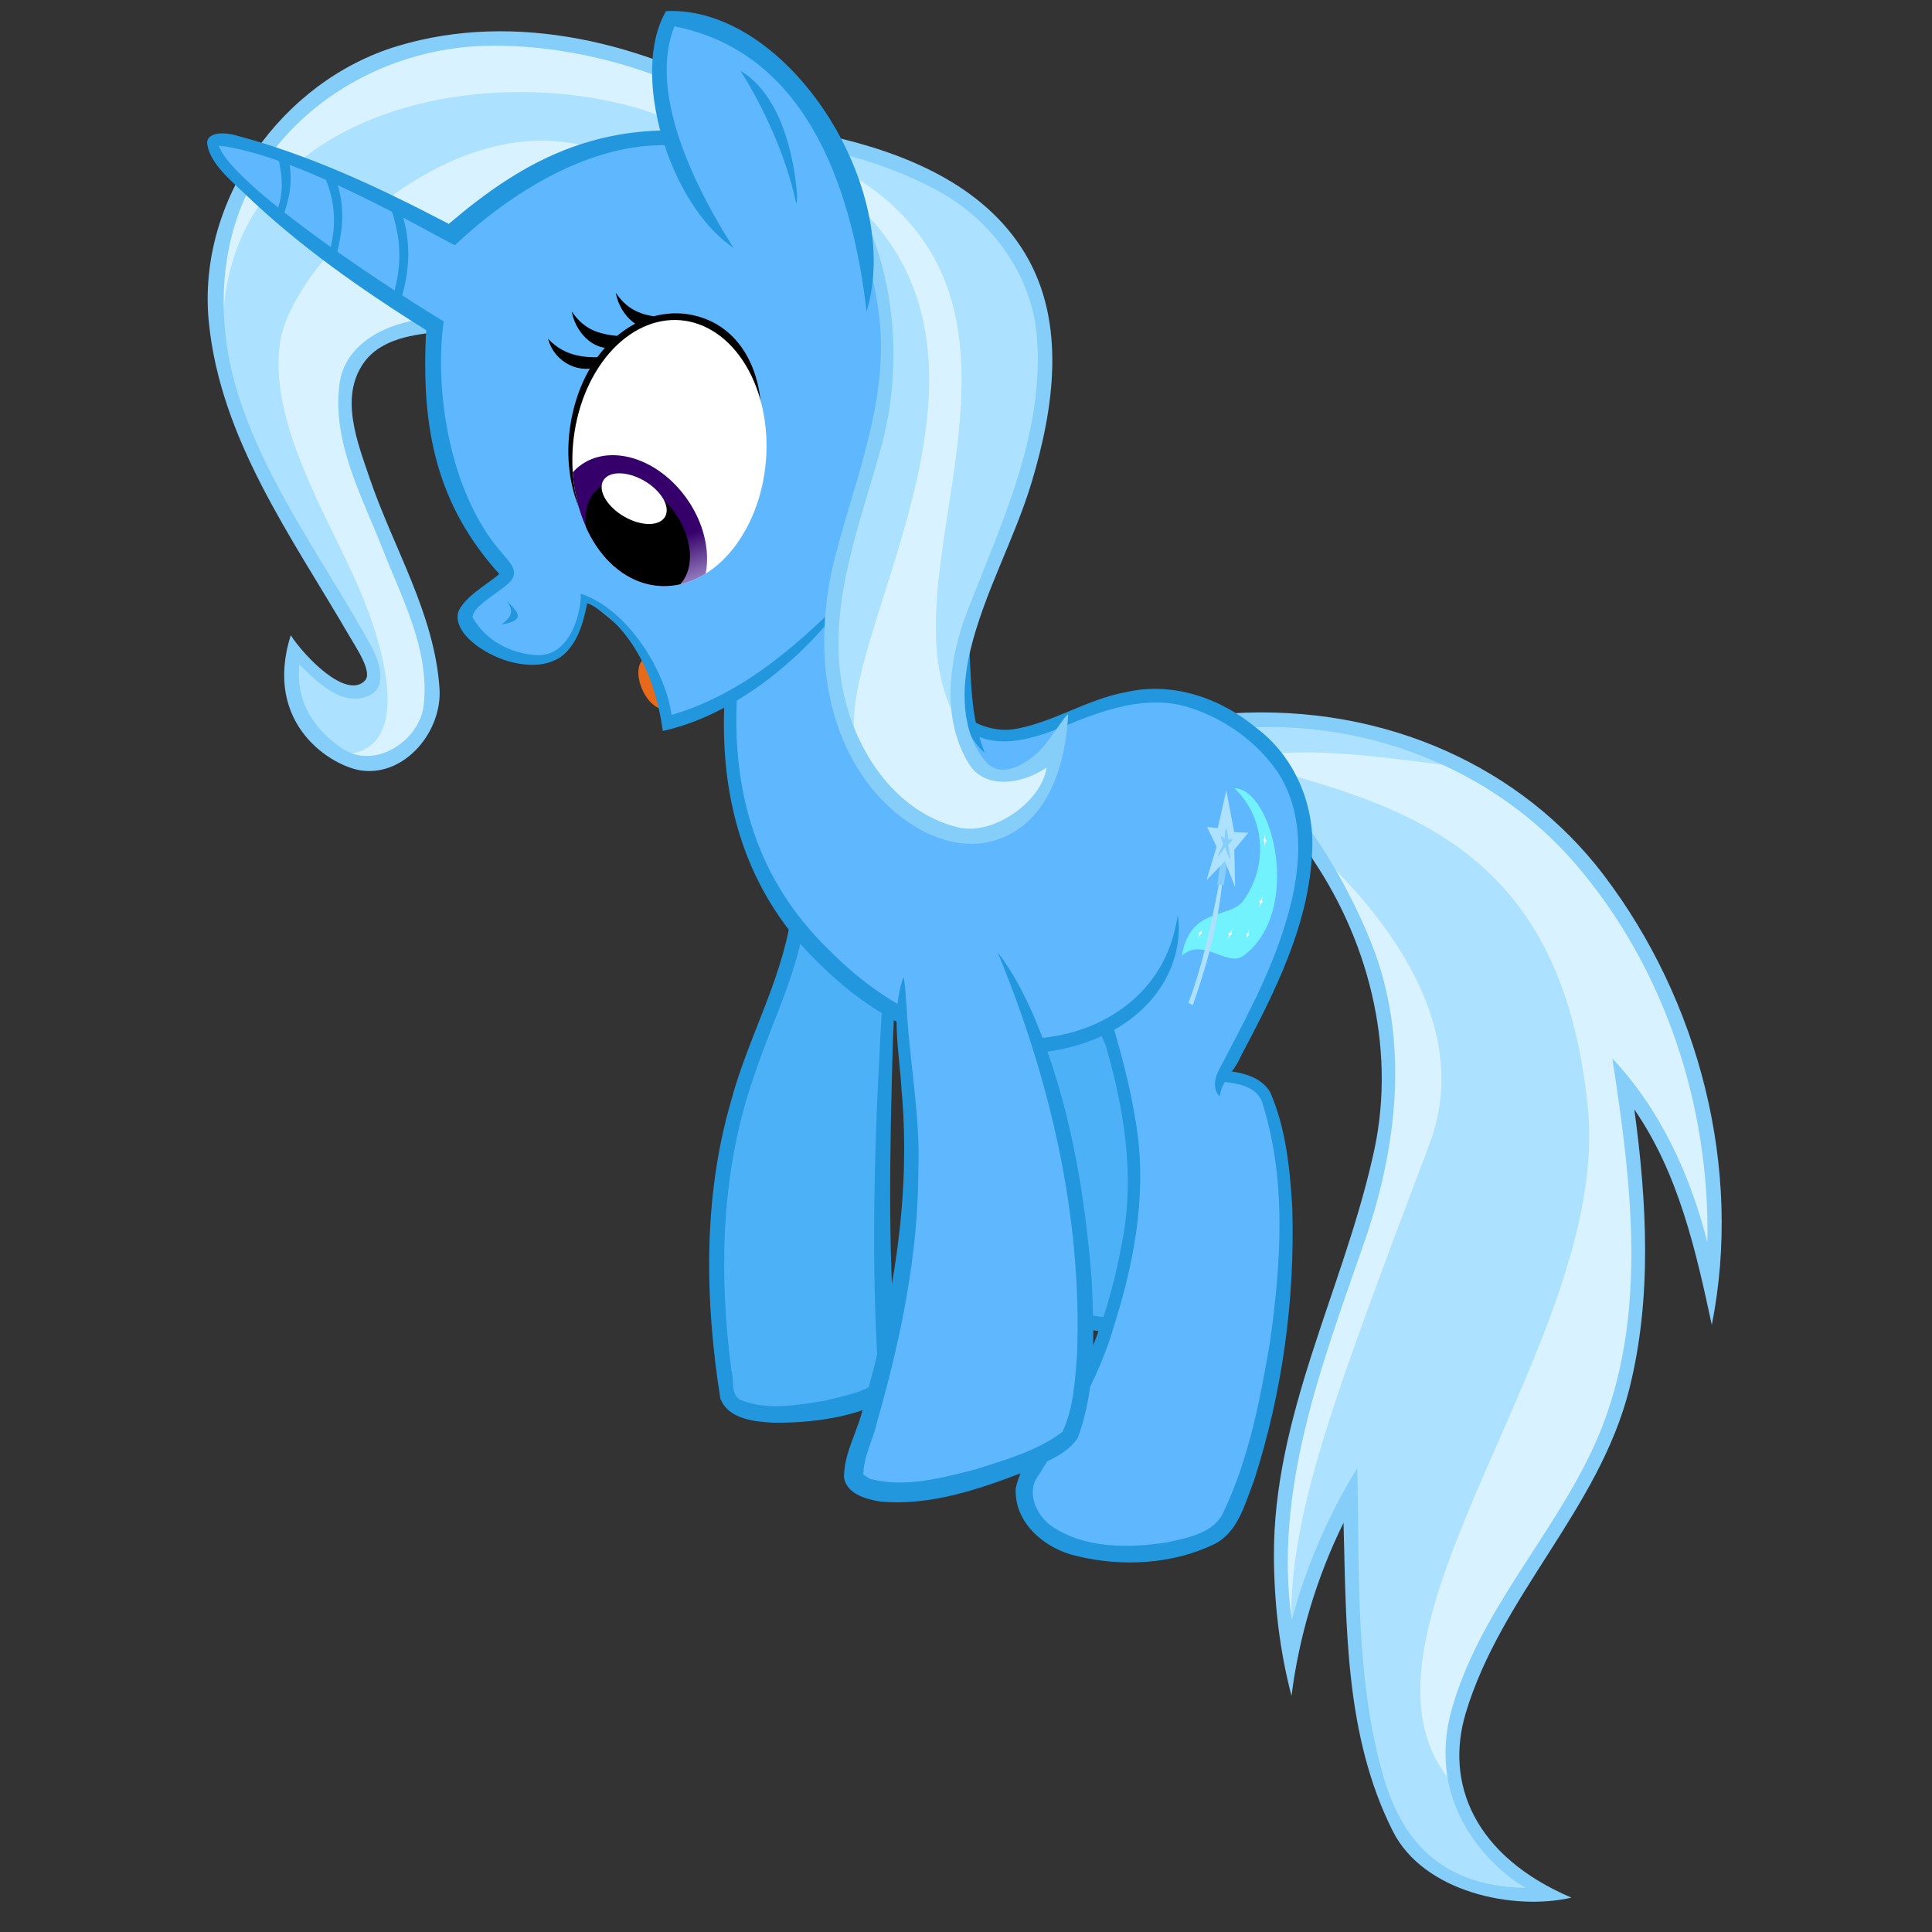 <?xml version="1.0"?>
<svg xmlns="http://www.w3.org/2000/svg" xmlns:xlink="http://www.w3.org/1999/xlink" width="2662.762" height="2662.762">
  <rect width="100%" height="100%" fill="#333333" stroke="none"/>
  <defs>
    <linearGradient x1="-2426.419" y1="572.359" x2="-2387.752" y2="646.421" id="c" xlink:href="#a" gradientUnits="userSpaceOnUse"/>
    <linearGradient x1="541.231" y1="252.644" x2="528.001" y2="516.653" id="a" gradientUnits="userSpaceOnUse">
      <stop offset="0" stop-color="#350069"/>
      <stop offset="1" stop-color="#bdb3e4"/>
    </linearGradient>
    <clipPath id="b">
      <path d="M1407.9 246.666A125.91 166.79 31.31 1 1 1220.67 75.2a125.91 166.79 31.31 1 1 187.23 171.467z" fill="#fff"/>
    </clipPath>
  </defs>
  <path d="M1225.907 1359.964c-8.837 140.167-16.575 393.028-.646 543.78 3.46 32.67-214.74 74.71-223.27 17.04-57.65-389.94 81.94-474.072 98.26-657.78" fill="#4cb1f7"/>
  <path d="M1217.27 1359.42c-10.368 175.498-18.264 351.677-7.183 527.337.44 3.602 1.44 22.542 1.687 15.695-20.68 17.227-49.216 21.45-74.568 27.93-37.684 6.167-78.7 13.808-115.43-.426-15.787-6.836-9.252-27.883-13.653-40.925-17.85-135.55-14.51-276.38 31.337-406.44 23.75-72.61 60.224-141.81 70.528-218.28-6.01 1.55-20.336-7.87-20.116 1.88-14.09 88.05-59.848 166.58-82.58 252.25-38.366 132.55-35.922 273.51-14.54 408.73 10.564 28.98 47.395 32.23 73.818 33.72 52.1.2 106.18-6.61 153.226-30.17 13.632-6.53 23.423-21.62 18.088-36.95-15.39-152.48-11.45-306.06-7.278-459.01.97-24.76 2.407-49.5 3.93-74.24l-17.267-1.09z" fill="#2397dd"/>
  <path d="M1697.603 994.425c343.538-24.468 544.76 201.336 625.086 446.57 12.06 36.83 21.4 74.1 28.08 111.024 14.13 78.08 16.39 154.62 7.47 222.24-25.18-108.5-52.22-196.96-121.22-282.85 11.86 83.99 22.87 167.64 21.48 251.78-1.98 119.68-29.04 240.35-114.42 364.41-182.76 265.56-200.66 405.21-2.02 501.03-164.81 22.58-231.97-79.99-259.81-216.73-21.29-104.51-19.61-228.98-21.02-332.8-41.74 75.42-68.03 150.85-82.84 226.27-13.4-70.37-15.37-135.13-10.09-195.88 8.85-101.89 38.11-192.51 68.11-279.44 72.12-208.98 148.53-396.62-43.88-668.18" fill="#d8f3ff"/>
  <path d="M1671.34 1000.486c134.806-16.126 247.768 22.36 361.634 58.59-112.63-11.695-228.77-35.674-331.33-12.123 217.21 59.725 450.447 108.085 486.893 480.833 31.07 317.75-348.173 719.475-193.95 921.26l32.326 66.67 38.385 48.486 76.772 43.437-60.61 7.07c-96.758-19.33-219.997-40.51-224.253-547.51-44.708 64.85-58.516 133.73-76.772 202.03-9.975-165.73 48.108-316.64 189.91-692.97 70.387-186.8-103.862-363.88-204.052-444.47z" fill="#ace1ff"/>
  <path d="M1698.32 1004.48c175.56-16.412 357.307 51.524 473.078 186.278 122.903 143.054 185.495 333.827 181.755 521.25-23.657-92.827-64.745-182.88-130.967-253.206 27.345 178.442 51.827 370.223-27.732 539.558-57.61 122.618-156.086 224.42-193.51 357.2-38.18 135.46 58.94 222.16 101.85 246.39-149.53-2.013-185.027-108.47-201.645-173.873-33.6-132.225-27.12-269.67-30.52-404.775-39.9 65.156-70.75 135.943-90.31 209.833-24.93-178.153 40.46-349.66 97.84-514.76 47.65-133.706 65.84-284.43 11.54-419.483-23.15-57.58-53.36-112.097-89.16-162.65-32.85 9.752 3.04 31.26 8.99 48.476 80.54 119.55 116.07 270.53 81.91 412.048-41.86 183.765-136.92 356.54-135.67 549.254.41 64.463 7.9 128.93 24.23 191.27 10.54-82.747 34.87-163.707 71.73-238.537 3.83 142.926 1.58 293.38 67.98 425.166 42.37 84.08 166.5 109.91 246.1 91.49-134.36-57.35-174.6-158.13-145.65-254.43 48.83-162.41 183.48-280.79 225.31-446.23 31.92-126.28 24.11-259.42 7.06-385.56 60.81 87.9 84.71 194.09 106.76 296.92 42.76-215.18-17.1-447.06-149.58-620.88-111.19-145.89-298.03-235.28-512.83-222.06z" fill="#86cefa"/>
  <path d="M1439.222 1800.353c42.05 22.835 87.977 29.483 141.43 25.715l-4.287-488.572-180-8.57z" fill="#4cb1f7" stroke="#2397dd" stroke-width="20"/>
  <path d="M1683.99 1482.865c10.953 1.728 52.175 3.062 62.706 32.554 69.783 195.41-19.084 549.95-64.216 593.16-48.534 46.46-269.554 57.46-271.027-52.47-.446-33.25 75.728-104.12 115.186-230.34 52.27-167.22 44.7-252.76-1.09-410.52l114.72-452.72c121.46 45.38 185.87 134.92 140.71 309.3z" fill="#5fb7fe"/>
  <path d="M1007.262 900.486c-16.793 243.1 59.69 345.518 130.878 420.32 50.79 53.37 137.763 112.787 209.53 115.23 95.71 3.256 227.937 30.04 282.928-176.116l16.494-293.893c-105.25-29.906-163.84 42.313-258.287 46.772l-47.24-8.05-135.51-209.27z" fill="#5fb7fe"/>
  <path d="M1338.84 1010.56c39.88 22.724 87.702 6.655 126.862-9.306 53.863-22.233 113.724-44.38 172.187-26.544 49.42 15.524 94.86 47.456 123.87 90.64 39.36 61.672 30.66 140.058 10.11 206.71-21.75 72.547-58.8 138.99-93.54 205.826-4.97 10.033-6.08 25.933 3 33.174 1.7-21.058 20.55-34.973 28.06-53.82 47.1-88.953 95.32-182.815 99.16-285.503 3.08-64.43-25.15-129.868-77.27-168.675-48.89-40.93-115.34-63.84-178.76-49.222-54.91 9.706-102.5 43.18-157.6 51.593-16.55 2.023-37.06-2.07-51.67-10.272-2.55 4.66-1.89 10.75-4.45 15.4z" fill="#2397dd"/>
  <path d="M1682.767 1490.62c21.643 2.303 51.265 6.23 57.593 31.218 33.3 106.634 25.092 221.03 9.644 330.072-13.544 78.76-28.935 158.842-63.448 231.484-13.112 30.083-50.164 36.054-78.605 42.473-53.17 8.002-113.4 8.71-159.41-23.02-20.49-14.886-34.54-46.433-17.58-68.966 41.95-66.14 84.32-133.56 105.37-209.82 29.04-91.38 45.61-189.05 27.9-284.39-7.08-42.93-18.3-85.05-30.38-126.81-18.97.37-18.23 11.55-10.3 26.84 25.87 88.39 41.1 182.31 22.65 273.76-15.65 86.07-44.09 170.81-94.03 243.34-18.04 30.95-44.89 58.81-52.26 94.73-2.34 47.76 40.64 83.27 83.83 93.03 62.65 15.21 132.03 11.63 190.53-16.64 32.72-16.94 41.71-56.22 54.26-87.78 38.72-120.59 56.37-248.18 52.58-374.74-3.21-54.23-8.67-110.21-30.65-160.43-13.61-22.28-41.25-27.36-65.22-29.84-.81 5.17-1.63 10.34-2.44 15.51z" fill="#2397dd"/>
  <path d="M1005.81 892.14s-.01.075-.035.232c-.023.157-.06.394-.107.717l-.18 1.22-.26 1.77c-.098.68-.208 1.45-.332 2.33-.124.87-.26 1.84-.407 2.92-.15 1.07-.31 2.25-.48 3.52-.17 1.28-.35 2.66-.54 4.16-.19 1.49-.39 3.09-.6 4.8-.21 1.71-.42 3.53-.64 5.47-.22 1.93-.45 3.98-.68 6.15-.23 2.16-.46 4.45-.69 6.84-.23 2.4-.46 4.91-.68 7.55-.23 2.63-.45 5.38-.65 8.26-.21 2.87-.41 5.86-.6 8.97-.1 1.55-.18 3.14-.27 4.75-.09 1.61-.17 3.26-.24 4.93-.14 3.03-.27 6.23-.37 9.59-.11 3.35-.2 6.87-.26 10.51-.06 3.65-.1 7.43-.09 11.33 0 3.9.04 7.92.13 12.04.04 2.06.09 4.14.15 6.25.06 2.11.14 4.24.23 6.39.09 2.15.19 4.32.31 6.51.11 2.19.24 4.4.39 6.62.14 2.22.3 4.46.47 6.72.17 2.25.36 4.52.56 6.81.2 2.28.42 4.58.65 6.88.23 2.31.49 4.62.75 6.95.27 2.33.55 4.66.85 7 .3 2.34.62 4.69.96 7.04.34 2.35.69 4.71 1.07 7.07.37 2.36.76 4.72 1.17 7.09.41 2.37.83 4.73 1.28 7.1.44 2.37.91 4.73 1.39 7.1.48 2.36.98 4.73 1.5 7.08.51 2.36 1.05 4.71 1.6 7.07.55 2.35 1.12 4.7 1.72 7.04.59 2.34 1.2 4.67 1.82 7 .63 2.32 1.27 4.64 1.93 6.95.66 2.31 1.34 4.62 2.04 6.91s1.41 4.57 2.14 6.84c.73 2.27 1.48 4.53 2.24 6.77.76 2.24 1.54 4.48 2.34 6.7.79 2.22 1.61 4.43 2.43 6.62.82 2.19 1.67 4.37 2.52 6.53.86 2.16 1.73 4.31 2.61 6.44.88 2.13 1.78 4.24 2.69 6.34.91 2.1 1.83 4.18 2.77 6.24.93 2.06 1.88 4.1 2.84 6.13.96 2.02 1.93 4.03 2.91 6.01.98 1.99 1.97 3.95 2.97 5.9 1 1.95 2.01 3.87 3.03 5.78 1.02 1.9 2.04 3.79 3.07 5.65s2.07 3.71 3.12 5.53c1.04 1.82 2.1 3.62 3.15 5.4 1.05 1.77 2.11 3.53 3.18 5.26 2.13 3.46 4.28 6.83 6.43 10.11 2.15 3.28 4.3 6.46 6.46 9.55 2.15 3.09 4.29 6.08 6.43 8.97 2.13 2.89 4.25 5.69 6.34 8.38 2.1 2.69 4.17 5.28 6.2 7.78 2.03 2.49 4.04 4.88 5.99 7.17 1.96 2.29 3.87 4.48 5.73 6.56 1.86 2.08 3.66 4.07 5.41 5.94 1.74 1.88 3.42 3.66 5.03 5.33 1.61 1.67 3.14 3.24 4.6 4.7 1.28 1.29 2.67 2.66 4.14 4.1 1.45 1.42 2.99 2.9 4.62 4.43 2.27 2.26 4.61 4.55 7.02 6.86 2.46 2.35 4.99 4.73 7.59 7.12 2.6 2.39 5.28 4.8 8.02 7.2 2.74 2.41 5.55 4.82 8.43 7.23s5.82 4.82 8.83 7.22c3 2.4 6.07 4.79 9.2 7.15 3.12 2.37 6.31 4.72 9.55 7.04 3.24 2.32 6.54 4.62 9.88 6.88 3.34 2.26 6.74 4.49 10.19 6.68 3.44 2.19 6.93 4.34 10.47 6.44 3.53 2.1 7.11 4.16 10.72 6.17 3.61 2.01 7.26 3.97 10.95 5.87 3.68 1.91 7.4 3.76 11.15 5.55 3.74 1.79 7.51 3.52 11.31 5.19 3.79 1.67 7.61 3.27 11.45 4.82 3.83 1.54 7.68 3.02 11.55 4.43 3.86 1.41 7.74 2.75 11.62 4.02 3.88 1.27 7.77 2.47 11.66 3.61 3.89 1.13 7.78 2.19 11.67 3.18 3.88.99 7.77 1.91 11.64 2.75 3.87.85 7.73 1.62 11.58 2.33 3.84.7 7.68 1.34 11.49 1.9 3.81.57 7.6 1.06 11.37 1.48 3.76.43 7.51.79 11.22 1.08 3.71.29 7.39.51 11.03.67 3.64.16 7.25.25 10.82.29 3.57.03 7.1 0 10.59-.087 3.49-.08 6.93-.23 10.33-.43 3.39-.2 6.74-.46 10.04-.77 3.3-.31 6.54-.66 9.73-1.07 3.19-.4 6.33-.86 9.41-1.35s6.1-1.03 9.06-1.61c2.14-.415 4.25-.85 6.32-1.31 2.08-.45 4.12-.924 6.13-1.41 2.01-.49 3.99-1 5.94-1.52s3.86-1.06 5.73-1.6c1.88-.55 3.72-1.11 5.52-1.68 1.81-.57 3.58-1.15 5.32-1.74 1.73-.59 3.43-1.19 5.1-1.8 1.66-.61 3.29-1.22 4.88-1.84 1.59-.61 3.15-1.24 4.66-1.86 1.52-.62 3-1.25 4.45-1.88 1.45-.63 2.86-1.25 4.23-1.88 1.37-.63 2.71-1.25 4.01-1.87 2.6-1.248 5.05-2.48 7.35-3.68 2.3-1.2 4.46-2.38 6.47-3.51 2.04-1.15 4.03-2.31 5.98-3.49 1.94-1.18 3.84-2.38 5.7-3.59 1.85-1.21 3.66-2.44 5.43-3.68 1.76-1.24 3.48-2.49 5.16-3.75 1.68-1.26 3.32-2.53 4.91-3.81 1.59-1.28 3.14-2.566 4.66-3.86 1.51-1.29 2.98-2.59 4.41-3.9 1.43-1.306 2.82-2.62 4.17-3.93 1.35-1.316 2.66-2.635 3.93-3.956 1.27-1.32 2.51-2.65 3.71-3.97 1.2-1.33 2.36-2.65 3.49-3.98 1.12-1.32 2.22-2.643 3.27-3.97 1.05-1.32 2.08-2.64 3.07-3.95.99-1.31 1.95-2.63 2.87-3.94.92-1.3 1.82-2.61 2.68-3.91.86-1.3 1.69-2.59 2.5-3.88.8-1.28 1.57-2.57 2.32-3.84.74-1.27 1.46-2.54 2.15-3.79.69-1.26 1.35-2.51 1.99-3.75.64-1.24 1.25-2.47 1.84-3.69.59-1.22 1.15-2.44 1.69-3.64s1.05-2.4 1.55-3.58c.49-1.18.96-2.35 1.42-3.51.45-1.16.88-2.31 1.29-3.44.41-1.14.8-2.26 1.17-3.37.37-1.11.72-2.21 1.06-3.29.33-1.08.65-2.15.95-3.21.3-1.06.58-2.1.85-3.13.54-2.06 1.01-4.07 1.43-6.01.42-1.95.79-3.84 1.11-5.663.32-1.83.59-3.6.83-5.31.23-1.71.43-3.36.59-4.95.16-1.58.28-3.11.38-4.57.1-1.47.17-2.87.22-4.21.05-1.35.08-2.63.09-3.85.01-1.22.01-2.38-.01-3.48s-.05-2.14-.09-3.12c-.04-.97-.09-1.89-.15-2.75-.05-.86-.11-1.66-.18-2.4-.06-.74-.12-1.43-.19-2.06-.07-.625-.13-1.2-.19-1.71-.06-.52-.12-.98-.18-1.387-.05-.41-.1-.76-.15-1.064l-.11-.75-.08-.45-.02-.15-.03.15c-.02.1-.048.24-.08.44l-.14.74-.19 1.05-.25 1.37c-.09.51-.198 1.07-.31 1.68-.11.62-.24 1.29-.378 2.01-.13.73-.28 1.5-.45 2.33-.16.83-.34 1.72-.53 2.66-.193.94-.41 1.93-.64 2.98-.23 1.04-.48 2.14-.75 3.3s-.56 2.36-.87 3.61c-.32 1.26-.66 2.57-1.03 3.93-.37 1.36-.77 2.776-1.2 4.24-.43 1.46-.89 2.97-1.39 4.53-.5 1.56-1.03 3.17-1.61 4.828-.58 1.66-1.2 3.36-1.86 5.11-.67 1.75-1.38 3.54-2.15 5.37s-1.59 3.71-2.468 5.62c-.88 1.92-1.81 3.87-2.81 5.86-1 1.99-2.07 4.02-3.21 6.08-1.14 2.06-2.35 4.15-3.64 6.28-1.29 2.12-2.66 4.27-4.11 6.45-1.456 2.18-3 4.38-4.63 6.61-.82 1.115-1.66 2.23-2.53 3.35-.864 1.126-1.755 2.25-2.67 3.38s-1.86 2.27-2.83 3.405-1.964 2.28-2.99 3.42c-1.02 1.14-2.076 2.29-3.16 3.43-1.08 1.15-2.19 2.3-3.334 3.45-1.14 1.15-2.31 2.3-3.51 3.45-1.202 1.15-2.44 2.3-3.702 3.45-1.27 1.15-2.57 2.3-3.9 3.44-1.33 1.15-2.7 2.29-4.1 3.43-1.4 1.14-2.84 2.28-4.31 3.41-1.47 1.13-2.98 2.26-4.53 3.38-1.54 1.12-3.13 2.235-4.75 3.34-1.63 1.11-3.29 2.21-4.99 3.3-1.7 1.09-3.45 2.18-5.23 3.25s-3.61 2.14-5.47 3.19c-1.84 1.04-3.82 2.11-5.94 3.21s-4.374 2.22-6.77 3.35c-1.2.57-2.43 1.14-3.7 1.705-1.27.57-2.57 1.14-3.904 1.71-1.34.57-2.71 1.14-4.114 1.7-1.4.57-2.84 1.13-4.32 1.69-1.47.56-2.98 1.11-4.52 1.66-1.54.55-3.12 1.09-4.73 1.62-1.61.53-3.25 1.05-4.93 1.57-1.68.51-3.39 1.01-5.13 1.5-1.74.49-3.52.97-5.33 1.43-1.81.46-3.65.91-5.52 1.35-1.87.43-3.77.85-5.71 1.25-1.93.4-3.9.78-5.89 1.15-2.76.5-5.58.97-8.45 1.4-2.87.43-5.8.816-8.78 1.16-2.98.34-6.01.64-9.09.89s-6.21.45-9.38.6c-3.18.15-6.4.246-9.66.29-3.26.04-6.57.03-9.91-.05-3.34-.07-6.72-.2-10.13-.39-3.41-.19-6.86-.44-10.33-.75-3.48-.32-6.98-.69-10.51-1.14-3.53-.44-7.08-.94-10.66-1.52-3.57-.57-7.17-1.21-10.78-1.91-3.61-.7-7.23-1.47-10.86-2.31-3.63-.84-7.28-1.74-10.92-2.72-3.65-.97-7.3-2.01-10.95-3.12-3.66-1.1-7.31-2.28-10.95-3.52-3.65-1.24-7.29-2.54-10.92-3.91s-7.25-2.8-10.86-4.29c-3.61-1.49-7.2-3.05-10.77-4.66-3.57-1.61-7.12-3.29-10.64-5.02-3.525-1.73-7.02-3.51-10.49-5.35-3.47-1.84-6.91-3.73-10.31-5.66-3.406-1.94-6.776-3.92-10.11-5.95-3.33-2.03-6.63-4.09-9.874-6.2-3.25-2.11-6.46-4.25-9.62-6.42-3.16-2.18-6.28-4.38-9.34-6.61-3.06-2.23-6.07-4.48-9.03-6.76-2.96-2.27-5.86-4.56-8.7-6.86-2.84-2.3-5.63-4.61-8.36-6.93-2.73-2.31-5.4-4.63-8-6.94-2.6-2.31-5.14-4.62-7.61-6.916-2.47-2.3-4.874-4.58-7.21-6.83-2.34-2.26-4.604-4.5-6.8-6.7l-.074-.08-.13-.12c-1.56-1.5-3.04-2.94-4.44-4.31-1.39-1.37-2.7-2.67-3.926-3.9-1.38-1.39-2.84-2.87-4.38-4.442-1.53-1.58-3.14-3.25-4.803-5.02-1.664-1.77-3.4-3.63-5.18-5.59-1.79-1.96-3.63-4.01-5.51-6.16-1.884-2.15-3.814-4.39-5.78-6.72-1.964-2.33-3.964-4.76-5.99-7.28-2.025-2.52-4.08-5.13-6.145-7.836-2.07-2.71-4.15-5.5-6.24-8.39-2.09-2.89-4.19-5.87-6.28-8.93-2.1-3.07-4.19-6.23-6.27-9.47s-4.157-6.57-6.208-9.98c-1.03-1.71-2.05-3.436-3.06-5.185-1.02-1.75-2.03-3.52-3.03-5.31-1-1.79-1.997-3.594-2.98-5.423-.99-1.83-1.967-3.68-2.936-5.545-.963-1.86-1.923-3.75-2.873-5.66-.95-1.9-1.89-3.83-2.82-5.77-.93-1.94-1.84-3.9-2.75-5.88-.91-1.97-1.8-3.97-2.68-5.98-.88-2.01-1.75-4.03-2.6-6.08s-1.7-4.1-2.53-6.17c-.83-2.077-1.64-4.166-2.44-6.27-.8-2.11-1.587-4.22-2.357-6.35s-1.523-4.27-2.26-6.43c-.736-2.15-1.46-4.32-2.166-6.5-.71-2.17-1.4-4.36-2.08-6.56-.67-2.196-1.33-4.4-1.97-6.62-.64-2.216-1.26-4.44-1.87-6.67-.606-2.23-1.19-4.47-1.765-6.71-.57-2.24-1.123-4.49-1.66-6.75-.535-2.257-1.053-4.51-1.554-6.78-.5-2.265-.983-4.53-1.45-6.797-.463-2.27-.91-4.54-1.34-6.8-.43-2.27-.84-4.54-1.235-6.8s-.77-4.53-1.13-6.8c-.36-2.26-.702-4.52-1.03-6.77-.322-2.25-.63-4.5-.92-6.74-.29-2.24-.57-4.47-.83-6.69-.26-2.23-.5-4.44-.73-6.64-.22-2.21-.433-4.4-.63-6.58-.193-2.18-.373-4.35-.54-6.5-.17-2.157-.32-4.29-.45-6.41s-.26-4.22-.37-6.307c-.105-2.08-.2-4.15-.285-6.19-.09-2.04-.16-4.06-.22-6.06-.12-3.995-.19-7.895-.22-11.68-.04-3.79-.03-7.47.01-11.01.04-3.55.1-6.96.2-10.23.09-3.27.21-6.39.34-9.34.15-3.26.31-6.41.49-9.43.18-3.03.38-5.95.58-8.75.21-2.8.42-5.486.64-8.055.21-2.57.44-5.02.66-7.36.22-2.34.45-4.57.67-6.68.22-2.12.44-4.12.66-6.01.21-1.89.42-3.68.63-5.35s.4-3.24.58-4.7c.19-1.46.36-2.81.53-4.06.17-1.25.32-2.4.47-3.45l.4-2.86c.12-.86.23-1.62.33-2.28l.25-1.73.18-1.2.11-.7.033-.23-17.05-2.55z" fill="#2397dd"/>
  <path d="M1375.11 1312.775c114.9 202.925 147.584 554.276 100.37 663.99-12.987 30.175-245.775 115.448-296.004 64.516-10.73-10.88 8.75-52.44 18.02-85.66 39.397-141.13 59.142-238.03 58.51-386.19-.238-55.69-21.497-151.35-12.614-216.23" fill="#5fb7fe"/>
  <path d="M1375.11 1312.775c72.394 175.318 116.816 364.956 109.3 555.43-2.88 35.332-4.842 73.213-20.193 105.334-34.99 26.49-78.798 38.42-120.002 51.69-45.997 11.67-94.996 25.16-142.264 13.67-3.5.71-13.85-9.06-12.05-5.83.03-25.71 13.84-49.38 19.2-74.23 32.09-112.42 56.33-228 56.63-345.39 2.97-75.91-12.5-150.79-16.25-226.4-1.54-12.33-1.42-30.19-4.32-40.38-17.71 49.39-5.56 103.17-2.75 154.04 13.77 147.4-11.63 295.55-52.34 436.96-6.75 33.31-26.98 63.91-26.83 98.44 3.19 22.74 30.46 30.24 49.75 33.34 68.01 6.42 134.98-16.37 197.57-40.37 25.87-12.66 57.25-21.99 74.5-46.58 26.05-68.89 22.77-144.52 19.65-216.88-9.44-124.13-31.06-249.09-79.51-364.37-13.7-30.98-29.13-61.7-50.05-88.5z" fill="#2397dd"/>
  <path d="M1019.314 149.442C805.097 2.057 564.134 20.31 402.196 163.396 77.34 450.436 598.91 914.93 501.283 951.082c-19.982 7.4-53.01-7.253-97-59.838-13.332 76.25 59.795 191.272 126.714 154.59 147.34-80.763-320.88-623.517 91.494-728.708l370.92-49.864z" fill="#ace1ff"/>
  <path d="M860.988 222.863c-207.04-113.108-457.68 132.734-475.012 248.93-16.56 111.008 67.484 242.73 109.086 339.453 29.09 67.635 83.25 229.713-27.47 228.56 258.188 42.315 64.353-270.058 18.092-414.45-41.188-180.345 53.12-175.83 213.737-197.93" fill="#d8f3ff"/>
  <path d="M1043.322 166.118c-142.863-125.36-443.02-152.204-585.134-45.48-172.325 88.785-186.983 323.54-143.215 417.16-84.928-461.334 544.724-485.78 702.89-309.857" fill="#d8f3ff"/>
  <path d="M1033.474 143.17c-144.19-83.466-322.13-129.004-485.66-79.67-159.252 48.043-276.55 212.213-260.048 379.964 15.9 161.628 113.892 295.983 193.156 432.106 10.524 18.075 33.207 51.192 21.882 62.648-25.72 26.02-82.892-33.114-102.083-62.69-39.04 123.767 57.9 181.476 98.22 186.534 59.78 7.5 110.75-54.332 106.8-113.208C598.82 845.73 542.38 755.6 509.7 659.7c-16.942-49.722-42.036-112.197-8.327-159.7 23.69-33.38 68.832-39.254 107.31-42.71 3.196-18.54-4.8-24.44-22.467-17.712-51.176 4.758-110.597 32.676-118.2 88.902-10.91 80.673 30.99 155.693 59.544 228.684 26.764 68.416 64.808 138.802 56.43 214.444-5.488 49.57-68.02 90.508-112.978 59.536-37.264-25.673-63.774-62.085-58.477-115.542 23.94 23.953 58.61 59.002 95.177 43.617 27.632-11.63 14.797-48.75 3.89-68.63-62.016-113.06-141.074-217.83-181.764-341.86-34.908-106.41-30.306-228.63 34.165-323.58 69.952-103.03 191.694-161.9 314.65-162.19 121.234-.29 240.56 36.89 344.71 97.45z" fill="#86cefa"/>
  <path d="M901.053 904.5c-39.99-1.77-16.823 71.83 14.587 73.213" fill="#e66a19"/>
  <path d="M1213.402 350.122c8.934 123.553-2.515 204.297 72.28 377.414l-98.346 68.77c-63.943 76.18-169.558 199.162-267.066 193.372-.447-81.222-79.935-139.643-118.712-166.813-.348 164.59-153.54 61.978-160.668 27.967-12.45-16.462 67.078-52.783 55.702-64.156C623.63 713.73 574.828 548.2 598.407 450.872c-122.383-72.96-311.732-239.375-302.015-254.18 9.718-14.803 218.803 64.44 327.077 126.495 145.67-135.69 256.12-149.06 402.75-121.61" fill="#5fb7fe"/>
  <path d="M1028.056 191.4c-190.6-40.546-307.597 30.533-409.546 117.157-95.414-49.822-188.824-93.987-292.874-121.867-25.5-6.833-42.094-.982-39.955 12.48 4.16 26.14 32.12 49.105 50.31 66.61 76.86 73.944 161.12 132.51 251.41 189.364-7.46 136.144 14.4 240.264 100.74 335.997-12.2 11.45-56.89 36.03-57.51 58.08-.8 29.15 43.82 56.09 75.03 63.49 78.52 18.62 95.36-38.69 103.61-81.34 11.13 3.05 86.45 44.37 104.23 176.08 112.98-24.88 214.02-121.45 258.8-191.65-65.6 65.67-143.59 139.47-246.83 169.53-7.24-57.3-58.3-144.94-124.95-167.04.29 28.71-15.77 87.98-62.48 84.57-35.08-2.56-68.89-20.27-86.74-52.13.06-13.56 29.08-30.04 46.37-43.95 20.21-16.26 8.8-27.71-7.59-46.72-71.43-82.87-91.63-224.75-78.55-317.09-110.26-66.93-293.85-192.89-310-242.32 108.6 12.56 291.54 120.9 325.35 137.31 76.47-72.12 187.08-141.96 295.8-137.63 34.14 1.36 68.15 5.2 101.74 11.47z" fill="#2397dd"/>
  <path d="M384.073 220.54s.01.036.027.117l.087.373c.04.17.088.386.148.653l.1.44.113.518.13.6.147.69.16.77c.056.27.114.56.174.86.06.3.12.62.18.95.06.33.13.68.19 1.04.07.36.13.74.2 1.13.07.39.14.8.21 1.22.12.7.25 1.48.39 2.32.07.42.14.86.21 1.32.07.45.15.92.22 1.4.07.48.15.98.22 1.48.07.51.14 1.02.22 1.55l.21 1.61c.07.55.13 1.1.2 1.66.06.56.12 1.13.18 1.71.06.58.11 1.16.16 1.74.05.59.1 1.18.14 1.77.04.59.08 1.19.11 1.79.03.6.06 1.2.08 1.81.02.61.04 1.21.05 1.82.02.6.02 1.21.03 1.82 0 .61 0 1.21-.01 1.82s-.02 1.21-.04 1.81c-.02.6-.04 1.2-.07 1.79-.03.6-.06 1.19-.1 1.78-.04.59-.08 1.17-.13 1.75-.05.58-.1 1.16-.16 1.72l-.18 1.69c-.06.56-.13 1.11-.2 1.65-.07.54-.15 1.08-.22 1.6-.08.53-.16 1.04-.24 1.55-.08.51-.16 1.01-.25 1.49-.08.49-.17.96-.26 1.42-.08.46-.17.91-.26 1.34-.18.87-.35 1.68-.53 2.43-.17.75-.35 1.44-.51 2.04-.17.67-.35 1.3-.52 1.92-.17.61-.34 1.2-.5 1.76l-.48 1.62-.45 1.48-.42 1.34-.38 1.2-.35 1.06-.31.94-.28.81c-.08.25-.16.48-.23.68l-.2.57-.16.45-.12.35-.09.24-.05.14-.02.05 9.78 3.48.06-.19.08-.24.12-.35.16-.47.2-.59.25-.72.28-.84.32-.98.36-1.11c.13-.39.26-.81.4-1.25l.44-1.4c.15-.49.31-1.01.47-1.56.16-.54.33-1.11.5-1.71.17-.6.35-1.22.53-1.87.18-.65.36-1.33.55-2.03l.58-2.17c.21-.8.44-1.66.68-2.59.23-.93.48-1.91.73-2.95.24-1.04.49-2.12.74-3.25.12-.56.24-1.14.36-1.72.12-.58.23-1.18.35-1.78.11-.6.22-1.22.33-1.83.11-.62.21-1.25.31-1.88.1-.64.2-1.28.29-1.92.09-.65.18-1.3.26-1.95.08-.66.16-1.32.23-1.98.07-.67.14-1.34.2-2.01.06-.67.12-1.34.17-2.01.05-.67.09-1.35.13-2.02.04-.67.07-1.35.09-2.02.03-.67.05-1.35.06-2.02.01-.67.02-1.34.02-2 0-.67-.01-1.33-.02-1.98-.01-.66-.03-1.31-.05-1.95-.02-.64-.05-1.28-.08-1.91-.03-.63-.07-1.25-.11-1.85-.04-.61-.08-1.21-.13-1.8s-.1-1.16-.15-1.72c-.05-.56-.11-1.11-.17-1.64-.06-.53-.12-1.05-.18-1.55s-.13-.99-.19-1.45c-.13-.93-.27-1.79-.4-2.55-.08-.46-.15-.91-.23-1.34-.07-.43-.15-.84-.22-1.23s-.14-.77-.21-1.13l-.2-1.03c-.06-.32-.13-.63-.19-.93l-.17-.83-.16-.74-.14-.65-.13-.56c-.04-.17-.07-.33-.1-.48l-.16-.7-.09-.4-.03-.13-13.24 2.98zm65.432 28.062l.03.077.097.24.17.42c.07.17.15.38.247.63l.32.85c.12.32.26.68.41 1.08.15.4.31.84.49 1.34.18.49.37 1.02.57 1.61.35 1.02.75 2.16 1.16 3.41.2.62.42 1.27.63 1.95.21.67.43 1.37.64 2.09.22.72.44 1.46.65 2.23.22.76.44 1.55.65 2.35.22.8.43 1.62.64 2.46.21.83.41 1.69.61 2.56.2.86.39 1.75.58 2.64.19.89.37 1.8.54 2.72.17.92.34 1.84.49 2.78.16.93.3 1.88.44 2.83.14.95.27 1.91.39 2.88.12.96.23 1.93.33 2.9s.19 1.95.27 2.92c.08.97.15 1.95.21 2.93.05.97.1 1.95.14 2.93.04.97.07 1.94.08 2.91.02.97.03 1.93.03 2.89 0 .96-.01 1.91-.03 2.85-.02.94-.05 1.88-.08 2.81-.04.93-.08 1.84-.13 2.75-.05.9-.11 1.8-.18 2.68-.06.88-.13 1.75-.21 2.6-.08.85-.16 1.69-.25 2.51-.09.82-.18 1.62-.27 2.41-.19 1.57-.4 3.06-.61 4.46-.21 1.4-.43 2.71-.64 3.92-.21 1.2-.42 2.3-.61 3.27-.2.98-.4 1.92-.59 2.83-.19.9-.39 1.76-.57 2.59-.19.82-.37 1.61-.55 2.36-.18.75-.35 1.46-.52 2.14-.17.68-.33 1.32-.49 1.93-.16.6-.31 1.18-.45 1.72s-.28 1.05-.41 1.52l-.36 1.33-.32 1.14-.27.96-.23.8-.18.63-.14.49-.1.33-.07.25 9.94 2.99.07-.27.24-.84c.05-.19.12-.41.19-.66l.23-.82.28-1.01c.1-.37.21-.76.33-1.19l.37-1.38c.13-.5.27-1.02.42-1.58.15-.57.3-1.16.46-1.79.16-.64.33-1.31.5-2.01.17-.71.35-1.45.54-2.24.19-.78.38-1.61.57-2.47.19-.86.39-1.77.6-2.71.2-.95.41-1.94.61-2.97.21-1.02.44-2.18.68-3.44.24-1.26.5-2.64.76-4.11.25-1.47.51-3.05.77-4.7.25-1.66.49-3.4.72-5.21.11-.9.22-1.83.32-2.76.1-.94.2-1.89.29-2.86.09-.96.17-1.94.25-2.93.07-.99.14-1.99.2-3.01s.11-2.04.15-3.07c.04-1.03.07-2.07.09-3.12.02-1.04.03-2.09.03-3.15 0-1.05-.01-2.11-.04-3.17s-.06-2.12-.11-3.18-.1-2.12-.17-3.18-.15-2.12-.24-3.17c-.09-1.05-.19-2.1-.3-3.15-.11-1.04-.23-2.08-.37-3.11-.13-1.02-.28-2.04-.43-3.05-.15-1.01-.31-2-.49-2.99-.17-.98-.35-1.95-.53-2.91-.19-.95-.38-1.89-.58-2.81-.2-.92-.41-1.83-.62-2.71-.21-.89-.42-1.75-.64-2.59-.22-.84-.44-1.66-.66-2.46-.22-.79-.44-1.56-.66-2.3-.22-.74-.44-1.45-.66-2.14-.43-1.36-.85-2.61-1.24-3.72-.22-.64-.43-1.22-.63-1.75l-.54-1.46-.45-1.18s-.26-.66-.36-.92c-.11-.26-.2-.49-.27-.68l-.19-.46-.11-.26-.03-.08-11.97 4.73zm88.002 35.06l.032.09.09.274.17.47.24.676.31.89.38 1.114.46 1.346.53 1.584.59 1.83c.21.65.43 1.344.66 2.08.23.735.47 1.513.72 2.335.24.83.5 1.69.76 2.6.26.91.53 1.86.81 2.86.27 1 .55 2.04.83 3.13.28 1.09.57 2.22.85 3.39.29 1.18.57 2.4.85 3.66.27 1.2.56 2.55.86 4.01.15.73.3 1.5.45 2.29.15.79.3 1.61.46 2.45.15.84.3 1.7.44 2.59.14.89.29 1.79.43 2.72.14.93.27 1.87.4 2.83s.25 1.94.37 2.93c.12 1 .23 2 .33 3.02s.2 2.05.28 3.09c.09 1.04.16 2.09.23 3.15s.12 2.12.17 3.19c.05 1.07.08 2.14.11 3.22s.04 2.16.05 3.25c.01 1.09 0 2.17-.01 3.26-.02 1.09-.04 2.17-.08 3.26-.04 1.08-.08 2.17-.14 3.25-.06 1.08-.12 2.16-.2 3.23-.08 1.07-.16 2.14-.25 3.2-.1 1.06-.2 2.11-.31 3.16-.11 1.04-.23 2.08-.36 3.1-.13 1.03-.26 2.04-.4 3.04s-.29 1.99-.44 2.97c-.15.98-.31 1.94-.47 2.89-.16.95-.33 1.88-.49 2.79-.17.91-.34 1.81-.51 2.68-.18.88-.35 1.73-.53 2.56-.18.83-.35 1.64-.52 2.43-.17.79-.35 1.55-.52 2.28-.17.73-.34 1.44-.5 2.12l-.48 1.95c-.16.62-.31 1.21-.45 1.76-.19.75-.38 1.46-.56 2.15-.19.69-.36 1.35-.54 1.98l-.5 1.81c-.16.57-.32 1.12-.47 1.64-.15.52-.29 1.01-.43 1.48s-.26.91-.39 1.32l-.35 1.18c-.11.37-.21.71-.3 1.03l-.27.89-.23.75-.19.62-.15.5c-.09.29-.16.5-.2.64l-.06.2 11.4 3.65.06-.21.2-.65.35-1.15.23-.77.28-.92.32-1.06.36-1.21.4-1.37c.14-.48.29-.99.44-1.53.15-.54.31-1.1.48-1.7.17-.59.34-1.22.52-1.87s.36-1.34.55-2.05c.19-.72.38-1.46.58-2.24.15-.57.3-1.19.47-1.83l.5-2.03c.17-.71.35-1.45.53-2.21.18-.77.36-1.56.55-2.38.18-.82.37-1.67.56-2.54.19-.87.38-1.77.57-2.69.19-.92.38-1.86.56-2.82.18-.96.37-1.94.55-2.94.18-.99.35-2.01.52-3.04.17-1.03.33-2.08.49-3.14.16-1.06.31-2.14.46-3.22.14-1.09.28-2.19.41-3.3.13-1.11.25-2.23.36-3.36.11-1.13.22-2.27.31-3.41.09-1.15.18-2.3.25-3.45.07-1.16.13-2.32.18-3.48.05-1.16.09-2.32.12-3.49s.05-2.33.06-3.49c.01-1.17 0-2.33-.02-3.49-.01-1.16-.04-2.32-.08-3.47-.04-1.15-.09-2.29-.15-3.42s-.13-2.26-.21-3.38c-.08-1.11-.17-2.22-.27-3.31-.09-1.09-.2-2.18-.32-3.24-.11-1.07-.23-2.11-.36-3.15-.13-1.03-.26-2.04-.4-3.04-.14-.99-.28-1.96-.43-2.91-.15-.95-.3-1.87-.46-2.77-.16-.9-.31-1.77-.47-2.61-.16-.84-.32-1.65-.47-2.43-.31-1.56-.62-2.99-.9-4.27-.3-1.34-.6-2.64-.9-3.88-.3-1.25-.6-2.44-.9-3.59-.3-1.15-.59-2.25-.88-3.303-.29-1.05-.58-2.06-.85-3.02-.28-.96-.55-1.87-.81-2.73l-.76-2.46-.7-2.19-.63-1.92-.55-1.66c-.17-.51-.33-.98-.48-1.41-.15-.43-.28-.82-.4-1.16-.13-.35-.23-.66-.33-.93l-.25-.71c-.07-.2-.13-.36-.18-.49l-.11-.29-.03-.09-12.01 4.23zm153.58 577.198c35.64-6.438 22.09-17.497 7.49-32.732 8.926 13.946 8.326 20.598-7.49 32.733zm622.61 15.39c2.82 35.384 1.56 71.513 11.38 105.968 5.9 20.588 15.376 41.23 32.075 55.26-7.92-20.79-13.438-42.484-15.963-64.6-4-32.667-3.86-65.645-6.45-98.42l-21.05 1.792z" fill="#2397dd"/>
  <path d="M1165.435 329.192c172.552 155.73 16.245 316.49-16.324 537.576-34.89 236.84 258.09 425.608 308.46 147.77-101.56 130.205-166.3-.115-120.78-152.818 40.9-137.2 168.97-520.295-227.63-655.465" fill="#d8f3ff"/>
  <path d="M1175.25 276.84c253.245 227.434-34.76 611.184 5.298 753.727-121.37-233.17 139.99-511.683 2.057-714.026" fill="#ace1ff"/>
  <path d="M1140.033 198.045c11.202 4.926-2.463 22.896 7.603 28.185 355.992 187.027 43.34 581.43 178.374 777.065-20.778-92.396 36.093-218.396 51.566-260.903 84.917-136.918 150.918-469.257-237.543-544.347z" fill="#ace1ff"/>
  <path d="M1195.985 308.778c39.943 93.882 45.6 205.858 19.442 303.68-28.68 107.25-74.227 215.867-55.38 329.353 14.154 85.22 69.313 175.96 160.135 198.43 49.1 12.15 115.677-35.85 122.38-82.49-33.077 23.09-85.063 31.14-107.243-5.08-38.57-62.98-27.68-144.37-2.19-210.2 46.82-120.91 106.45-244.76 95.97-377.96-6.63-84.28-60.36-158.96-133.28-199.74-55.37-30.95-116.45-50.06-178.34-62.37-.21-17.29 6.33-24.72 23.66-15.5 104.11 22.97 214.83 67.31 271.92 162.95 56.93 95.37 39.32 213.17 8.89 314.53-23.85 79.43-65.71 152.62-84.9 233.23-11.79 49.52-13.58 110.82 21.51 151.95 20.77 24.34 54.25 4.27 73.07-13.52 14.51-13.73 38.43-53.96 40.56-51.21-3.36 64.5-24.61 141.76-89.2 169.17-69.51 29.49-144.42-18.37-186.18-73.54-67.81-89.58-72.57-210.7-45.14-315.94 28.61-109.77 75.6-220.04 59.1-335.81-4.63-36.64-14.57-72.5-28.38-106.71 6.18-2.49 7.37-10.7 13.55-13.19z" fill="#86cefa"/>
  <path d="M960.263 271.627C909.37 179.26 900.45 78.947 923.5 25.655c148.742-2.97 285.16 204.09 270.684 366.098" fill="#5fb7fe"/>
  <path d="M1010.977 341.627c-58.64-91.957-116.576-217.1-81.502-305.256 192.19 37.41 247.434 243.33 264.88 392.95 51.665-169.25-108.368-421.79-276.38-414.03-49.977 85.15 3.242 265.65 93 326.35z" fill="#2397dd"/>
  <path d="M1020.55 97.65c32.382 50.584 63.608 120.088 76.224 180.56 1.17 6.656 1.617-5.636 1.944-7.458-3.616-53.63-22.065-140.1-78.17-173.1z" fill="#2397dd"/>
  <path d="M1036.694 654.56c-31.207 99.73-83.722 159.776-154.064 132.855-70.342-26.92-116.16-115.613-93.524-217.485C811.74 468.06 894.256 411.584 969.6 438.505c70.925 25.342 98.26 116.462 67.094 216.056z"/>
  <path d="M755.398 466.936c9.17 34.518 46.057 49.344 71.535 37.277l15.522-12.874c-34.62 3.14-63.692.55-87.057-24.41zm32.594-37.68c6.16 34.123 37.044 57.34 59.65 48.247l12.592-13.823c-31.592-1.86-54.017-7.4-72.242-34.424zm60.715-25.714c6.158 34.123 37.044 57.34 59.65 48.247l12.592-13.83c-31.6-1.86-54.02-7.4-72.25-34.43z"/>
  <g transform="matrix(.964 -.431 .433 1.017 -413.994 1027.2)" clip-path="url(#b)">
    <path d="M1407.9 246.666c-56.11 72.51-143.506 92.907-195.207 45.558-51.702-47.35-48.13-144.514 7.98-217.023 56.107-72.51 143.504-92.9 195.207-45.55 51.7 47.35 48.123 144.52-7.98 217.03z" fill="#fff"/>
    <path d="M-2357.143 556.648c0 63.907-35.817 115.714-80 115.714s-80-51.807-80-115.714 35.817-115.714 80-115.714 80 51.807 80 115.714z" transform="matrix(-1.013 .388 .31 .91 -1414.794 677.05)" fill="url(#c)"/>
    <path d="M1175.547 250.905c9.86 42.69 43.52 72.992 75.177 67.682 31.658-5.31 49.33-44.222 39.468-86.912-9.86-42.69-43.52-72.993-75.178-67.682-31.658 5.31-49.328 44.222-39.467 86.912z"/>
    <path d="M1237.51 220.984c18.41 16.222 38.29 17.694 44.404 3.287 6.114-14.4-3.853-39.23-22.262-55.46-18.41-16.22-38.29-17.69-44.404-3.28-6.114 14.41 3.853 39.24 22.262 55.46z" fill="#fff"/>
  </g>
  <path d="M1628.803 1317.453c28.54-26.997 62.663 16.288 84.875-.128 82.096-60.68 41.02-229.99-12.323-230.95 43.5 41.254 45.932 108.483 12.548 154.597-19.122 26.415-73.323 7.53-85.1 76.48z" fill="#72f2fd"/>
  <path d="M1743.372 1148.157c-.11 8.684-1.41 8.706-2.598 9.688 1.72 1.38 2.256 2.744 2.388 9.82.674-5.21.245-7.825 2.91-8.51-2.058-1.502-2.574-2.18-2.7-10.998zm-2.817 85.026c-2.143 8.145-.936 8.83-.084 10.353-1.96.406-2.81 1.403-4.76 7.928.72-5.2 1.8-7.415-.51-9.415 2.31-.35 2.97-.72 5.36-8.87zm-18.442 46.692c-2.097 6.936-1.07 7.523-.374 8.822-1.72.343-2.49 1.19-4.37 6.747.77-4.43 1.77-6.316-.17-8.024 2.01-.292 2.59-.605 4.91-7.545zm-22.583-1.72c-3.457 7.8-2.305 8.47-1.648 9.94-2.1.37-3.135 1.318-6.148 7.56 1.532-4.982 2.984-7.1.887-9.043 2.46-.31 3.19-.657 6.91-8.456zm-41.596.007c-3.103 7.004-2.07 7.606-1.48 8.927-1.886.33-2.815 1.18-5.52 6.79 1.375-4.48 2.68-6.38.795-8.13 2.2-.28 2.86-.59 6.2-7.6z" fill="#fffffe"/>
  <path d="M1684.504 1216.79c-6.434 62.63-23 118.29-40.452 168.412l-6.182-2.9c17.912-46.985 29.212-97.15 42.222-164.31z" style="text-indent:0;text-align:start;text-transform:none;block-progression:tb" color="#000" fill="#ace1ff"/>
  <path d="M1691.545 1187.37l-4.98 32.512-8.803-.752 4.915-34.347z" style="text-indent:0;text-align:start;text-transform:none;block-progression:tb" color="#000" fill="#86cefa"/>
  <path d="M1690.163 1089.416L1701 1146.84l19.41.868-19.29 23.51 1.218 51.523-14.093-35.86-25.314 26.17 13.81-46.14-13.17-27.07 14.79 1.37z" fill="#ace1ff"/>
  <path d="M1689.82 1141.242c1.39-.144 3.23 16.084 3.23 16.084s5.276-1.918 5.186-.226c-.09 1.692-5.652 7.42-5.652 7.42s3.538 17.215 2.363 18.7c-1.174 1.485-6.603-15.58-6.603-15.58s-8.92 13.104-9.64 11.917c-.717-1.187 7.147-16.17 7.147-16.17s-3.62-9.164-3.21-10.827c.41-1.662 5.21 3.43 5.21 3.43s.59-14.604 1.98-14.748z" fill="#86cefa"/>
</svg>

